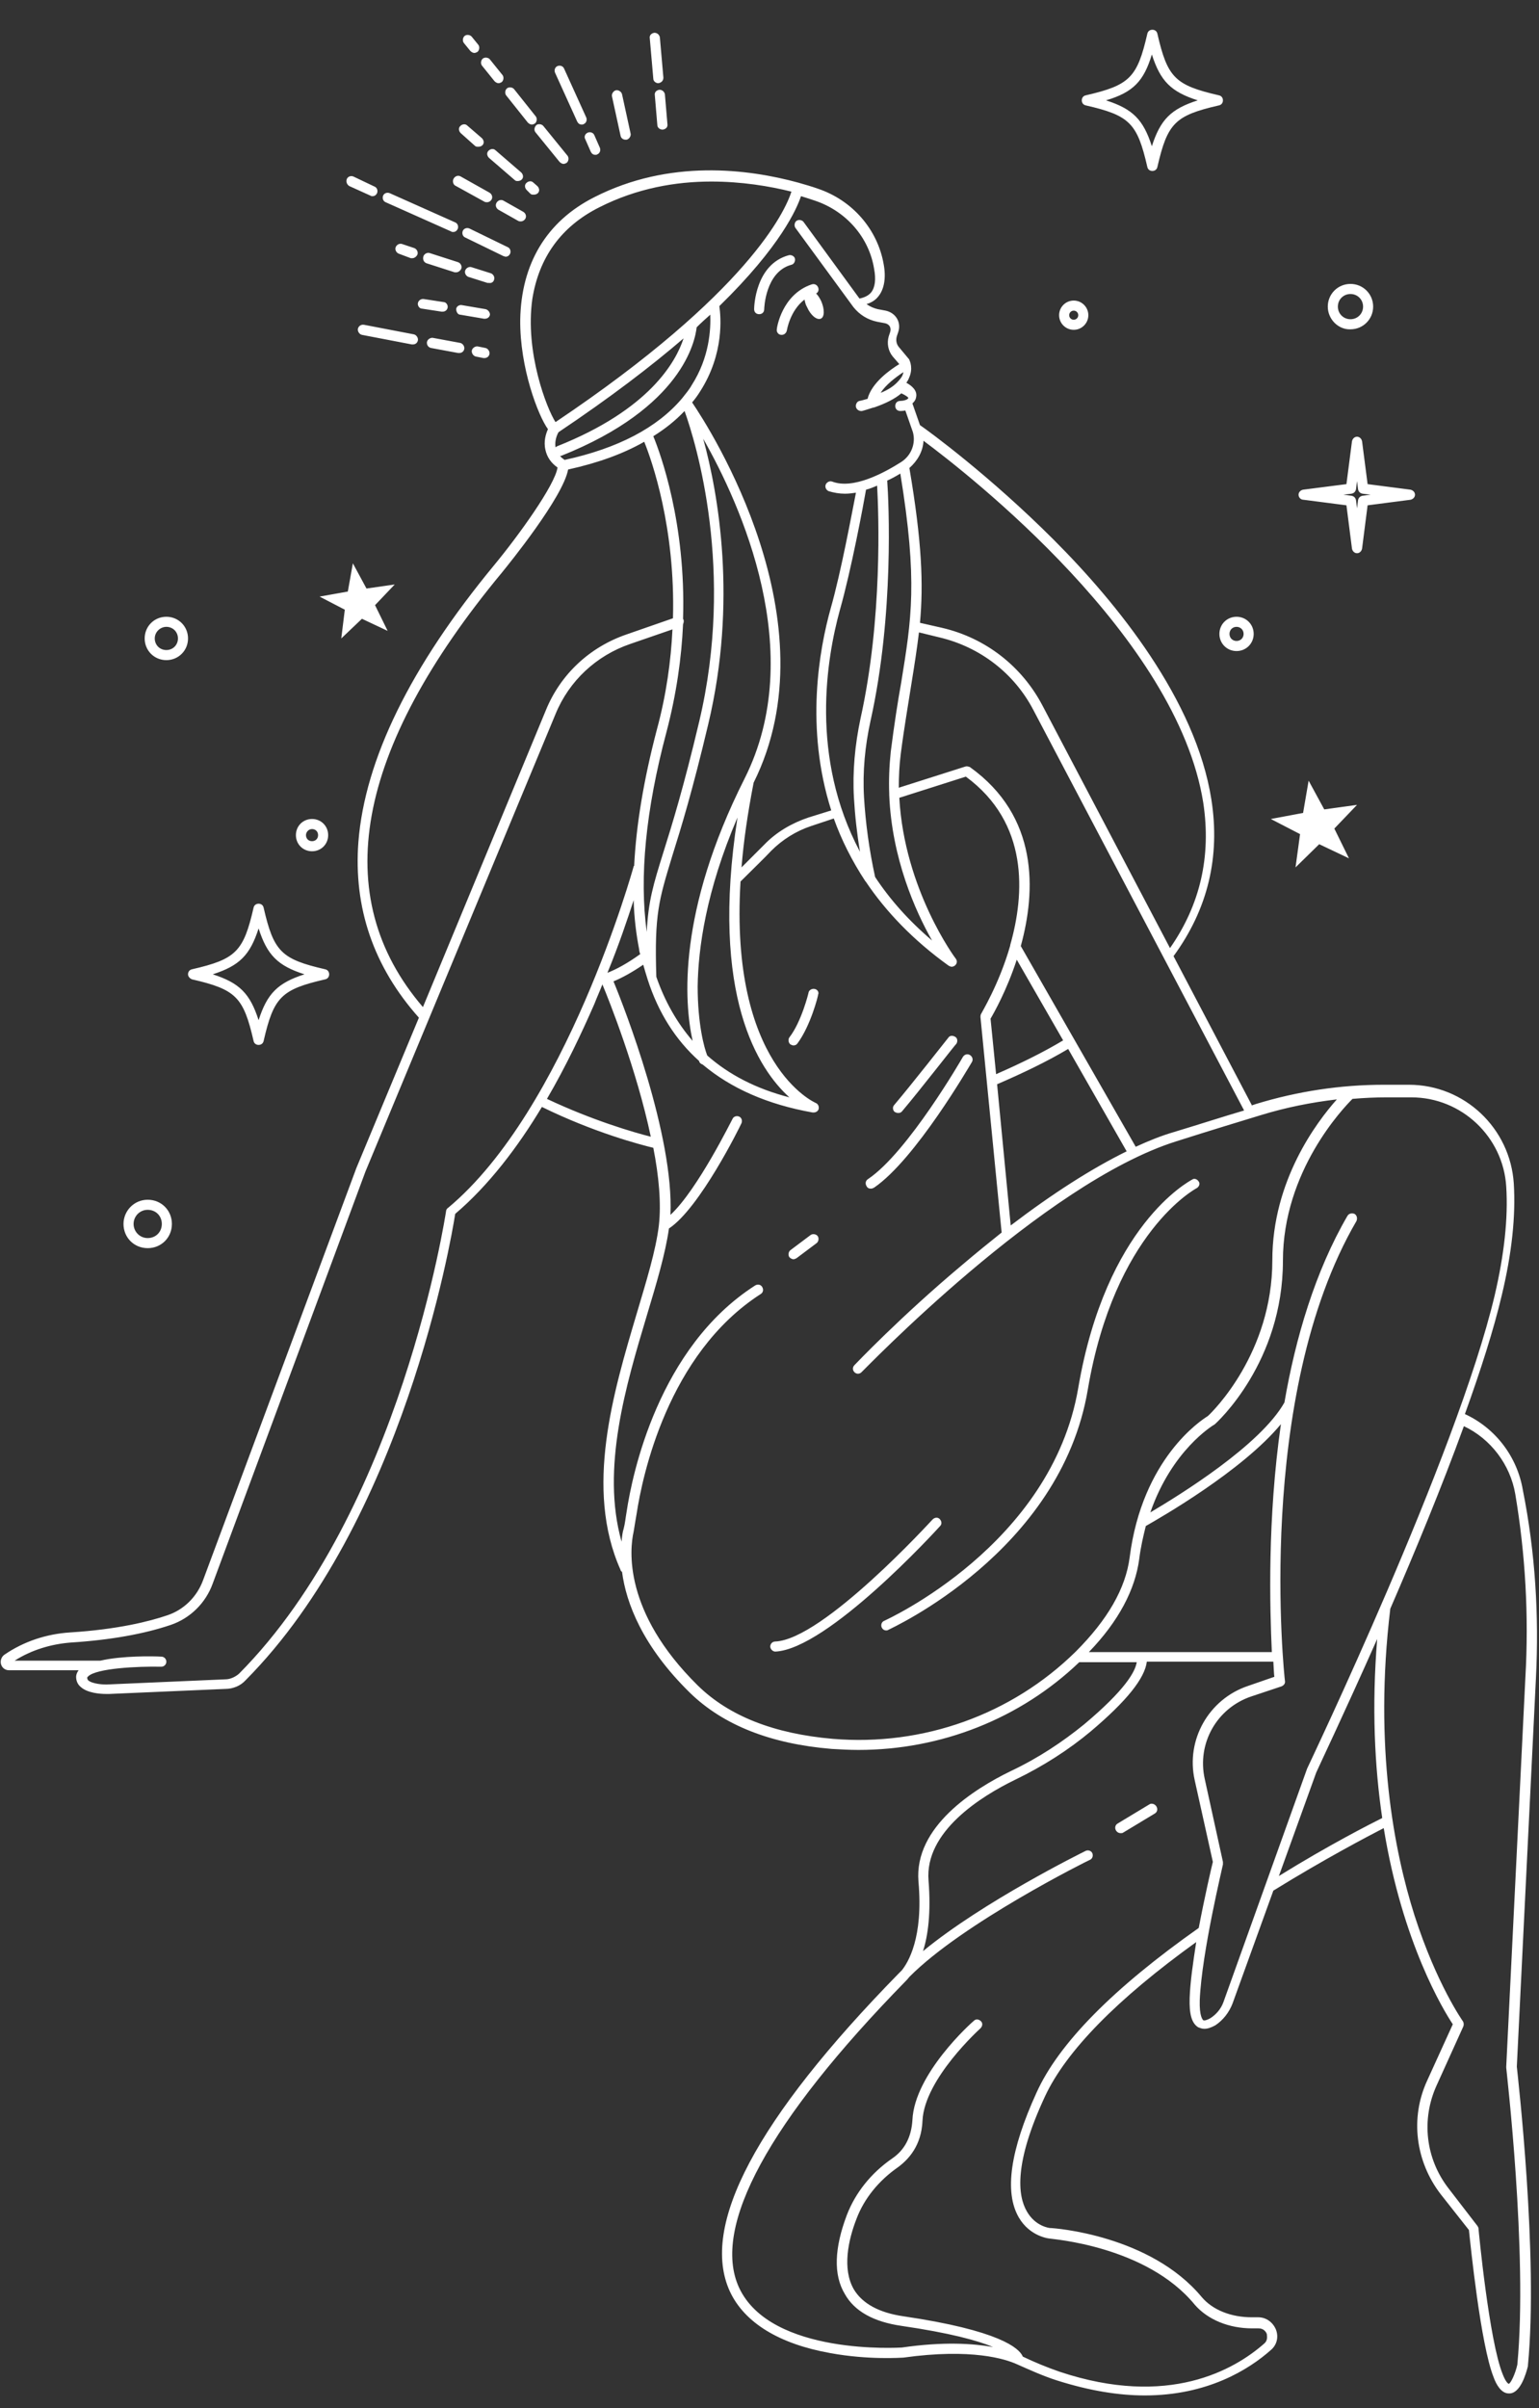 <?xml version="1.0" encoding="UTF-8" standalone="no"?><svg xmlns="http://www.w3.org/2000/svg" xmlns:xlink="http://www.w3.org/1999/xlink" fill="#000000" height="477.5" preserveAspectRatio="xMidYMid meet" version="1" viewBox="-0.1 0.0 305.3 477.5" width="305.3" zoomAndPan="magnify"><rect x="-0.1" y="0.0" width="305.3" height="477.5" fill="#333333" stroke="none"/><g id="change1_1"><path d="M129.1,0l0.3,3.1 M154,65.3c-0.1,0.5,0.3,1.1,0.9,1.1c0,0,0.1,0,0.1,0c0.5,0,0.9-0.4,1-0.9 c0,0,0.6-3.9,3.5-6.1c0.1,0.5,0.2,1,0.5,1.5c0.7,1.6,1.9,2.6,2.7,2.3s0.8-1.9,0.1-3.5c-0.3-0.6-0.6-1.1-1-1.5 c0.4-0.2,0.6-0.7,0.4-1.2c-0.2-0.5-0.7-0.8-1.3-0.6C155,58.4,154,65,154,65.3z M150.5,62.3C150.5,62.3,150.5,62.3,150.5,62.3 c0.6,0,1-0.4,1-1c0-0.1,0.2-7.4,5.4-8.8c0.5-0.1,0.8-0.7,0.7-1.2c-0.1-0.5-0.7-0.8-1.2-0.7c-6.7,1.8-6.9,10.3-6.9,10.7 C149.5,61.9,149.9,62.3,150.5,62.3z M237.3,235.6c0.5-0.3,0.7-0.9,0.4-1.3c-0.3-0.5-0.9-0.7-1.3-0.4c-0.7,0.4-17.1,9.1-22.6,41.3 c-5.3,31.2-38.1,46-38.5,46.2c-0.5,0.2-0.7,0.8-0.5,1.3c0.2,0.4,0.5,0.6,0.9,0.6c0.1,0,0.3,0,0.4-0.1c0.3-0.2,34.2-15.4,39.6-47.7 C221,244.3,237.1,235.7,237.3,235.6z M186.4,302.6c0.4-0.4,0.3-1-0.1-1.4c-0.4-0.4-1-0.3-1.4,0.1c-0.2,0.2-21.7,23.8-31.2,24.2 c-0.6,0-1,0.5-1,1c0,0.5,0.5,1,1,1c0,0,0,0,0,0C164.1,327,185.5,303.6,186.4,302.6z M172.7,235.7c0.2,0,0.4-0.1,0.6-0.2 c8.2-5.6,18.9-24.1,19.4-24.9c0.3-0.5,0.1-1.1-0.4-1.4c-0.5-0.3-1.1-0.1-1.4,0.4c-0.1,0.2-10.9,18.9-18.8,24.2 c-0.5,0.3-0.6,0.9-0.3,1.4C172,235.6,172.3,235.7,172.7,235.7z M157.3,249.7c0.2,0,0.4-0.1,0.6-0.2l4-3c0.4-0.3,0.5-1,0.2-1.4 c-0.3-0.4-1-0.5-1.4-0.2l-4,3c-0.4,0.3-0.5,1-0.2,1.4C156.7,249.5,157,249.7,157.3,249.7z M178.1,220.7c0.3,0,0.6-0.1,0.8-0.4 c3.4-4,10.6-13.3,10.7-13.3c0.3-0.4,0.3-1.1-0.2-1.4s-1.1-0.3-1.4,0.2c-0.1,0.1-7.3,9.3-10.7,13.3c-0.4,0.4-0.3,1.1,0.1,1.4 C177.6,220.6,177.8,220.7,178.1,220.7z M161.5,196.1c-0.5-0.1-1.1,0.2-1.2,0.7c0,0.1-1.4,5.8-3.8,8.9c-0.3,0.4-0.2,1.1,0.2,1.4 c0.2,0.1,0.4,0.2,0.6,0.2c0.3,0,0.6-0.1,0.8-0.4c2.6-3.5,4.1-9.4,4.1-9.7C162.4,196.8,162.1,196.2,161.5,196.1z M304.6,332.6 l-3.8,77.2c0.2,2,4.3,37.6,2.2,59.3c0,0,0,0.1,0,0.1c-0.4,1.6-1.5,5.3-3.6,5.4c-0.1,0-0.1,0-0.2,0c-1.5,0-2.5-1.8-3-3.2 c-2.6-6.5-4.6-26.4-4.9-29.2l-5.6-7.1c-5-6.5-6.1-15.1-2.7-22.5l5.1-11.2c-1.8-2.7-10-16.1-13.7-38.9c-3.1,1.6-11.7,6.1-21.9,12.4 l-8.1,22.4c-0.7,1.8-1.9,3.3-3.4,4.3c-0.9,0.5-1.6,0.7-2.2,0.7c-0.5,0-0.9-0.2-1.2-0.3c-1.3-0.8-1.8-2.6-1.7-5.8 c0.1-3.2,0.7-7.2,1.3-11.1c-15.7,11.3-25.8,21.6-30,30.6c-6.2,13.3-5.4,19.7-3.6,22.8c1.7,3,4.5,3.3,4.6,3.3 c0.8,0,19.9,1.4,30.1,13.7c2.2,2.6,5.9,4,9.9,4h1.3c1.6,0,2.9,1,3.5,2.4c0.6,1.5,0.2,3.1-1,4.1c-4.4,3.9-12.6,9-25,9 c-5.1,0-10.9-0.9-17.5-3c-2.8-0.9-5.4-2.1-7.9-3.2c0,0,0,0,0,0c0,0,0,0,0,0c-2.2-1-8.9-3.2-22.5-1.3c-0.3,0-6.9,0.5-14.5-0.9 c-10.1-1.8-17-6-19.9-12.2c-6-13,5.2-34.2,33.5-63.1c0,0,0,0,0,0c0.2-0.2,0.4-0.4,0.6-0.6c1.2-1.5,4.3-6.4,3.3-17.6 c-0.9-10.9,11.1-18.4,18.3-21.9c5.5-2.6,10.3-5.8,14.6-9.3c8.1-6.8,10.1-10.4,10.4-12.3H214c-11.7,11.2-27.4,17.4-43.8,17.4 c-1.8,0-3.6-0.1-5.3-0.2c-12.1-1-21.5-4.7-28.1-11.1c-9.5-9.3-12.7-17.9-13.5-24c-0.1-0.1-0.3-0.2-0.3-0.4 c-7.2-16.1-1.4-35.3,3.2-50.8c1.9-6.4,3.8-12.5,4.4-17.5c0.5-4.4,0-9.8-1.1-15.4c-2.5-0.6-11.7-3-22.1-8.1 c-4.8,8-10.6,15.6-17.2,21.2c-0.8,5.2-10.4,61.1-41.6,92.5c-1,1.1-2.5,1.7-4,1.7l-23,1c-0.1,0-0.3,0-0.7,0c-1.2,0-3.7-0.2-5-1.4 c-0.6-0.5-0.9-1.2-0.9-2c0-0.3,0.1-0.8,0.5-1.3H1.7c-0.8,0-1.4-0.5-1.6-1.2c-0.2-0.7,0.1-1.5,0.7-1.9c3.8-2.6,8.3-4.1,13-4.4 c9.5-0.6,15.8-2.2,19.3-3.4c3.3-1.1,5.9-3.7,7.1-7l30.4-81.7l12.4-29.8C74,191.7,70,180,71,166.9c1.3-16.3,10.3-34.7,26.9-54.8 c4.8-5.8,12.1-15.9,12.6-19.4c-1.3-0.9-2.1-2.1-2.4-3.5c-0.4-1.7,0.1-3.2,0.5-4.1c-1.9-2.6-5.6-12.1-5.5-21.7 c0.2-11.1,5.2-19.5,14.7-24.3c14.9-7.6,30.5-5.6,40.4-2.9c0,0,0,0,0,0c1.4,0.4,2.8,0.8,3.9,1.2c6.9,2.3,11.9,8.1,13.1,15 c0.5,2.7,0.1,4.9-1,6.3c-0.6,0.8-1.4,1.3-2.4,1.6c0.7,0.5,1.4,0.8,2.2,1l1.6,0.3c0.9,0.2,1.7,0.7,2.2,1.5c0.5,0.8,0.6,1.8,0.3,2.7 l-0.3,0.9c-0.2,0.7-0.1,1.5,0.4,2.1l2,2.4c0,0,0.1,0.1,0.1,0.2c0,0,0,0,0,0c0,0,0,0,0,0c0,0,0,0,0,0c0.1,0.2,0.8,1.7-0.1,3.6 c-0.1,0.3-0.3,0.6-0.5,0.9c1.1,0.6,2.3,1.6,1.9,3c-0.1,0.5-0.4,0.8-0.7,1.1l1.5,4.3c1.9,1.3,13.9,10.1,26.5,22.7 c12.6,12.6,28.2,31.8,31.3,51.5c1.8,11.4-0.7,21.8-7.5,31.1l15.4,29.3c0.1,0.1,0.1,0.2,0.1,0.3c0.3-0.1,0.6-0.2,0.9-0.3 c8.2-2.5,16.7-3.8,25.3-3.8h5c11,0,20.1,8.6,20.8,19.6c0.4,6.5-0.4,13.9-2.4,22.2c-1.6,6.8-4.2,14.9-7.3,23.5 c6.1,2.8,10.4,8.5,11.5,15.1C304.5,308,305.2,320.4,304.6,332.6z M223.4,228.3L211.8,208c-4.2,2.5-9,4.8-14.1,7l2.7,28 C208.8,236.6,216.5,231.7,223.4,228.3z M197.5,213c4.8-2.1,9.3-4.3,13.3-6.7l-9.2-16c-2,6.1-4.5,10.5-5.2,11.7L197.5,213z M232.7,224.5c5.3-1.6,9.9-3.1,14-4.3l-41.8-79.4c-3.8-7.3-10.6-12.5-18.6-14.4l-4.1-1c-0.4,3.3-0.9,6.5-1.5,10.2 c-0.6,3.9-1.4,8.4-2.1,13.8c-0.3,2.3-0.4,4.6-0.4,6.8l13.2-4.2c0.3-0.1,0.6,0,0.9,0.1c13.7,9.8,13.1,24.6,10.1,35.5l22.8,39.8 C227.8,226.2,230.3,225.2,232.7,224.5z M170.5,168.9c-0.6-3.6-1-7.2-1.2-10.7c-0.3-5.2,0.2-10.5,1.3-15.7 c4.4-19.8,3.6-40.7,3.3-46.2c-0.7,0.3-1.4,0.6-2.2,0.8c-0.5,2.9-2.9,15.8-5.2,23.9C163.9,130.5,160.5,150.1,170.5,168.9z M184.8,186.5c-3.3-5.8-8-16.3-8.5-28.9c0-0.1,0-0.1,0-0.2c-0.1-2.7,0-5.4,0.3-8.3c0.7-5.5,1.4-10,2.1-13.9 c2-12.4,3.3-19.9-0.2-41.3c-0.8,0.5-1.7,1-2.6,1.4c0.3,4.1,1.4,26.5-3.3,47.6c-1.1,5-1.6,10.1-1.3,15.2c0.3,5,1,10.3,2.2,15.8 C176.4,178.3,180.1,182.5,184.8,186.5z M183.1,87.4c-0.1,2.1-1.2,4-2.8,5.4c2.5,14.7,2.8,23.1,2.1,30.7l4.4,1 c8.6,2,15.8,7.6,19.9,15.4l25.3,48.1c6-8.6,8.2-18.2,6.6-28.8C233.4,126.3,192.1,94.1,183.1,87.4z M174.6,77.9 c1.5-0.6,2.5-1.3,3.2-2c0,0,0,0,0,0c0.5-0.5,0.9-1,1.1-1.4c0.1-0.3,0.2-0.5,0.2-0.7C177.6,74.8,175.6,76.3,174.6,77.9z M142.6,60.7 c0.3,2.1,1,9.4-3.8,16.9c-0.5,0.8-1,1.5-1.6,2.2c3.6,5.3,28.1,43.5,12.2,75.4c-1.2,6.2-2,11.7-2.4,16.8c1.9-1.9,3.4-3.4,4.5-4.5 c2.4-2.5,5.5-4.3,8.8-5.4l4.5-1.4c-5.2-16.3-2.4-31.9-0.1-40.1c2.1-7.4,4.2-18.9,5-22.9c-0.7,0.1-1.4,0.2-2.2,0.2 c-1.1,0-2.2-0.2-3.2-0.5c-0.5-0.2-0.8-0.8-0.6-1.3c0.2-0.5,0.8-0.8,1.3-0.6c4.2,1.6,10.4-1.8,13.7-3.9c2-1.3,2.9-3.7,2.3-5.9 l-1.5-4.3c-0.5,0.1-0.9,0.1-1,0.1c-0.6,0-1-0.4-1-1c0-0.6,0.4-1,1-1c0.5,0,1.5-0.2,1.6-0.6c-0.1-0.2-0.7-0.6-1.4-0.9 c-1.3,1.1-3.1,2-5.4,2.8c0,0-0.1,0-0.1,0c-0.7,0.2-1.5,0.5-2.3,0.7c-0.1,0-0.2,0-0.2,0c-0.4,0-0.9-0.3-1-0.8 c-0.1-0.5,0.2-1.1,0.7-1.2c0.6-0.1,1.1-0.3,1.6-0.4c0.8-3.2,4.5-5.8,6.3-6.9l-1.3-1.5c-0.9-1.1-1.2-2.6-0.8-4l0.3-0.9 c0.1-0.4,0.1-0.7-0.1-1.1c-0.2-0.3-0.5-0.5-0.9-0.6l-1.6-0.3c-1.9-0.4-3.5-1.4-4.7-2.9l-11.5-15.7c-0.3-0.4-0.2-1.1,0.2-1.4 c0.4-0.3,1.1-0.2,1.4,0.2l11.1,15.2c1-0.2,1.8-0.6,2.3-1.2c0.8-1,1-2.6,0.6-4.7c-1-6.2-5.5-11.4-11.7-13.5c-0.9-0.3-1.8-0.6-2.8-0.9 C158,41.3,154.8,48.8,142.6,60.7z M120.4,192.9c1.8-0.7,4-1.9,6.5-3.7c-0.1-0.3-0.2-0.6-0.2-0.9c-0.6-3.1-1-6.3-1.1-9.8 C124.4,182.2,122.7,187.3,120.4,192.9z M132.1,145.2c-4.1,15.4-5.4,28.7-3.9,39.6c0.3-6.1,1.3-9.4,3.3-15.8c1.7-5.4,4-12.8,7.1-25.9 c7.1-29.9-0.6-55.2-2.9-61.6c-1.8,1.9-3.8,3.5-6.2,5c1.4,3.4,6.5,17.3,5.9,36.2c0,0.1,0.1,0.1,0.1,0.2c0.1,0.3,0,0.6-0.1,0.9 C135.1,130.4,134.1,137.6,132.1,145.2z M110.4,88.5c18.4-7.3,23.6-16.8,25.1-21.4c-6.4,5.5-14.5,11.7-24.8,18.6 c-0.3,0.5-0.8,1.7-0.6,3C110.2,88.6,110.3,88.6,110.4,88.5z M135.2,79C135.2,79,135.2,79,135.2,79c0.7-0.9,1.4-1.7,1.9-2.6 c3.6-5.6,3.8-11.2,3.7-14c-0.9,0.8-1.8,1.6-2.7,2.5c-0.3,2.7-2.8,15.9-26.9,25.5c-0.1,0-0.1,0-0.2,0c0.2,0.3,0.5,0.5,0.9,0.8 C122.5,88.9,130.3,84.8,135.2,79z M137.3,206.4c-1.7-7.7-3-25.6,10.3-52c12.6-25-0.8-54.4-8.2-67.4c3,10.9,6.8,32.3,1,56.6 c-3.1,13.1-5.4,20.6-7.1,26c-2.7,8.9-3.6,11.6-3.2,24.1C131.8,198.6,134.2,202.8,137.3,206.4z M156.5,217.6 c-6.1-5.5-15.8-20.1-10.3-55.5c-6.3,14.7-7.8,26.1-7.9,33.5c0,7.5,1.3,12.2,1.9,13.7C144.5,213.1,149.9,215.9,156.5,217.6z M110.1,83.7c38.3-25.7,45.6-41.9,46.8-45.7C152.5,36.9,147,36,141,36c-7,0-14.7,1.3-22.2,5.1c-7.6,3.8-12,10-13.3,18.2 C104,69.9,108.4,81.1,110.1,83.7z M83.8,199.7l24.4-58.9c2.9-7.1,8.7-12.5,16-15l9.2-3.2c0.5-18-4.2-31.3-5.7-35 c-4.2,2.4-9.2,4.2-15.1,5.5c-1,5.5-11.8,18.8-13.1,20.4C70.3,148.7,65,177.8,83.8,199.7z M125.6,171.8c0,0,0-0.1,0.1-0.1 c0.4-8.1,1.9-17.1,4.5-27c1.9-7,2.8-13.7,3.1-19.9l-8.4,2.9c-6.7,2.3-12.1,7.3-14.8,13.9L85,202c0,0,0,0,0,0l-12.6,30.3L42.1,314 c-1.4,3.9-4.5,6.9-8.3,8.2c-5.3,1.8-12,3-19.8,3.5c-4,0.3-7.9,1.5-11.2,3.6h17c4.3-1,10.5-0.9,12.1-0.8c0.6,0,1,0.5,1,1 c0,0.6-0.5,1-1,1c-4.7-0.1-12.8,0.3-14.5,1.9c-0.2,0.2-0.2,0.2-0.2,0.3c0,0.2,0.1,0.4,0.2,0.5c0.8,0.7,3,0.9,4.2,0.8l23-1 c1,0,2-0.5,2.7-1.1c32.1-32.3,41-91.2,41.1-91.8c0-0.2,0.2-0.5,0.4-0.6C112.2,220,125.5,172.2,125.6,171.8z M129,225.4 c-2.8-13.3-8.3-27.1-9.6-30.2c-0.5,1.3-1.1,2.6-1.6,3.9c-2.5,5.7-5.6,12.3-9.4,18.8C117.5,222.2,125.8,224.6,129,225.4z M213.3,327.5c6.3-6.3,9.9-12.5,10.7-18.7c2.5-19.6,14.2-27.2,15.5-28c1-0.9,12.8-12.5,12.8-30.9c0-15.8,8.8-27.4,12.8-31.9 c-5.1,0.6-10.1,1.6-15,3.1c-4.6,1.4-10.2,3.1-16.8,5.2c-26.5,8.3-62.1,45.5-62.5,45.8c-0.4,0.4-1,0.4-1.4,0c-0.4-0.4-0.4-1,0-1.4 c0.1-0.1,9.1-9.6,21.4-19.9c2.7-2.3,5.3-4.4,7.8-6.4l-4.2-42.7c0-0.2,0-0.4,0.1-0.6c0-0.1,3.6-5.9,5.8-13.6c0,0,0,0,0-0.1 c2.9-10.2,3.7-24.2-8.8-33.4l-13.2,4.2c1,18.2,11.1,31.8,11.2,31.9c0.3,0.4,0.3,0.9-0.1,1.3c-0.2,0.2-0.5,0.3-0.7,0.3 c-0.2,0-0.4-0.1-0.6-0.2c-7.1-5.1-12.5-10.8-16.4-16.6c0,0,0-0.1-0.1-0.1c-2.7-4.1-4.8-8.3-6.3-12.5l-4.5,1.5c-3,1-5.7,2.7-7.9,4.9 c-1.3,1.4-3.5,3.5-6.1,6.1c-2.2,36.4,14.7,43.8,14.9,43.9c0.5,0.2,0.7,0.7,0.6,1.2c-0.1,0.4-0.5,0.7-1,0.7c-0.1,0-0.1,0-0.2,0 c-9-1.6-16.2-4.8-21.8-9.5c-0.3-0.1-0.6-0.3-0.7-0.6c0,0,0-0.1,0-0.1c-4.7-4.2-8.1-9.6-10.2-16.1c0,0,0,0,0,0c-0.3-1-0.6-1.9-0.9-3 c-2.2,1.5-4.2,2.6-5.9,3.3c2.2,5.3,12,30.5,11.3,46.3c5.4-5,12.2-18.9,12.3-19c0.2-0.5,0.8-0.7,1.3-0.5c0.5,0.2,0.7,0.8,0.5,1.3 c-0.3,0.7-8.3,16.9-14.4,20.9c-0.7,5-2.5,11-4.4,17.3c-4.1,13.7-9.1,30.3-5,44.8c0.1-1.1,0.2-1.9,0.4-2.5c0.3-1.1,0.4-2.3,0.6-3.4 c1.1-7.4,6.3-32.6,25.5-44.9c0.5-0.3,1.1-0.2,1.4,0.3s0.2,1.1-0.3,1.4c-18.5,11.9-23.5,36.3-24.6,43.5c-0.2,1.1-0.4,2.4-0.6,3.6 c-0.8,3.5-2.1,15.9,12.7,30.5c6.2,6.1,15.2,9.6,26.8,10.6C183,346.3,200.6,340,213.3,327.5z M254,282.4c-7.7,9.3-24,18.6-26.8,20.2 c-0.5,2-1,4.1-1.3,6.5c-0.8,6.1-4.1,12.4-10,18.5h36.3C251.8,318.8,251.3,301.3,254,282.4z M237.7,382.3c1.2-6.3,2.5-11.9,2.8-13.1 l-3.6-16.2c-1.8-8,2.8-16.1,10.6-18.7l5.2-1.8c-0.1-0.6-0.1-1.6-0.2-3h-25.1c-0.4,3.3-4,7.8-11.1,13.8c-4.3,3.6-9.4,6.9-15,9.6 c-6.8,3.3-18,10.3-17.2,20c0.5,6.4-0.1,10.9-1.1,14c11.9-9.8,31.3-19.4,32.3-19.9c0.5-0.2,1.1,0,1.3,0.5s0,1.1-0.5,1.3 c-0.3,0.1-25.2,12.5-35.8,23.2c-0.3,0.4-0.6,0.7-0.7,0.8c-27.2,27.8-38.6,48.8-33.1,60.8c6.3,13.6,32.1,11.9,32.3,11.9 c8.3-1.2,14.1-0.8,18.1-0.1c-3.1-1.3-8.6-2.8-18.2-4.2c-5.5-0.8-9.3-2.9-11.2-6.3c-2.3-3.8-2.1-9.1,0.4-15.7c1.7-4.4,4.8-8.3,9-11.2 c2.5-1.7,3.8-4.3,4-7.6c0.4-9.2,11.7-19.3,12.2-19.7c0.4-0.4,1-0.3,1.4,0.1c0.4,0.4,0.3,1-0.1,1.4c-0.1,0.1-11.1,10-11.5,18.3 c-0.2,5-2.8,7.7-4.8,9.2c-3.9,2.7-6.8,6.3-8.3,10.3c-1.6,4.1-2.9,9.9-0.5,14c1.7,2.8,5,4.6,9.8,5.3c19,2.8,23,6.3,23.7,8 c2.3,1.1,4.7,2.1,7.3,3c21.6,7.2,34.7-0.4,40.6-5.6c0.8-0.7,0.5-1.6,0.5-1.9c-0.2-0.5-0.7-1.1-1.6-1.1h-1.3c-4.6,0-8.8-1.7-11.4-4.7 c-9.6-11.7-28.5-13-28.7-13.1c-0.2,0-4-0.4-6.2-4.2c-2.9-5-1.7-13.3,3.5-24.7C209.9,405.2,220.8,394.2,237.7,382.3z M259.2,350.7 c0.3-0.7,29.7-62.1,37.2-93.8c1.9-8.1,2.7-15.4,2.3-21.6c-0.6-9.9-8.9-17.7-18.8-17.7h-5c-2.2,0-4.4,0.1-6.7,0.3 c-1.8,1.8-13.8,14.3-13.8,32.1c0,20.1-13,32-13.6,32.5c-0.1,0-0.1,0.1-0.2,0.1c-0.1,0.1-8.2,4.9-12.5,17.3 c5.9-3.5,21.8-13.3,26.6-21.8c2.2-12.8,6.1-26,12.5-37c0.3-0.5,0.9-0.6,1.4-0.4c0.5,0.3,0.6,0.9,0.4,1.4 c-20.3,34.8-14.3,90.6-14.2,91.2c0.1,0.5-0.2,0.9-0.7,1.1l-6,2c-6.8,2.3-10.8,9.3-9.2,16.4l3.6,16.4c0,0.1,0,0.3,0,0.5 c0,0.2-4.2,17.4-4.6,26.9c-0.1,3.3,0.6,3.9,0.7,4c0.2,0.1,0.7,0,1.4-0.4c1.1-0.7,2.1-1.8,2.6-3.2L259.2,350.7z M274.1,360.5 c-1.5-10.1-2.1-22-1-35.5c-6.7,15.1-12,26.2-12.1,26.5l-7.4,20.5C263.6,365.8,271.9,361.6,274.1,360.5z M300.5,296.3 c-1-5.9-4.9-11-10.2-13.5c-4.4,12.1-9.7,24.9-14.6,36.2c-3.3,27.4,0.8,48.2,4.8,60.8c4.4,13.7,9.6,21,9.6,21c0.2,0.3,0.2,0.7,0.1,1 l-5.3,11.7c-3.1,6.8-2.2,14.6,2.4,20.5l5.7,7.4c0.1,0.2,0.2,0.3,0.2,0.5c0,0.2,2.1,22.3,4.8,28.9c0.7,1.8,1.2,1.9,1.2,1.9 c0.4-0.1,1.3-2,1.7-3.8c2.1-22.1-2.2-58.6-2.2-58.9c0-0.1,0-0.1,0-0.2l3.8-77.2C303.2,320.4,302.5,308.2,300.5,296.3z M227.9,357.8 l-6.3,3.8c-0.5,0.3-0.6,0.9-0.3,1.4c0.2,0.3,0.5,0.5,0.9,0.5c0.2,0,0.4,0,0.5-0.1l6.3-3.8c0.5-0.3,0.6-0.9,0.3-1.4 S228.3,357.5,227.9,357.8z M130.7,17.8c-0.6,0.1-1,0.5-0.9,1.1l0.5,5.9c0,0.5,0.5,0.9,1,0.9c0,0,0.1,0,0.1,0c0.6-0.1,1-0.5,0.9-1.1 l-0.5-5.9C131.7,18.2,131.3,17.8,130.7,17.8z M130.5,16.5C130.5,16.5,130.5,16.5,130.5,16.5c0.6-0.1,1-0.5,1-1.1l-0.7-8 c-0.1-0.5-0.5-0.9-1.1-0.9c-0.6,0.1-1,0.5-0.9,1.1l0.7,8C129.5,16.1,130,16.5,130.5,16.5z M123,26.9c0.1,0.5,0.5,0.8,1,0.8 c0.1,0,0.1,0,0.2,0c0.5-0.1,0.9-0.7,0.8-1.2l-1.7-7.8c-0.1-0.5-0.7-0.9-1.2-0.8c-0.5,0.1-0.9,0.7-0.8,1.2L123,26.9z M116,27.6 l1.1,2.5c0.2,0.4,0.5,0.6,0.9,0.6c0.1,0,0.3,0,0.4-0.1c0.5-0.2,0.7-0.8,0.5-1.3l-1.1-2.5c-0.2-0.5-0.8-0.7-1.3-0.5 C116,26.5,115.7,27.1,116,27.6z M114.4,24.1c0.2,0.4,0.5,0.6,0.9,0.6c0.1,0,0.3,0,0.4-0.1c0.5-0.2,0.7-0.8,0.5-1.3l-4.4-9.7 c-0.2-0.5-0.8-0.7-1.3-0.5c-0.5,0.2-0.7,0.8-0.5,1.3L114.4,24.1z M106.1,26.2l4.8,5.9c0.2,0.2,0.5,0.4,0.8,0.4 c0.2,0,0.4-0.1,0.6-0.2c0.4-0.3,0.5-1,0.2-1.4l-4.8-5.9c-0.3-0.4-1-0.5-1.4-0.2C105.9,25.2,105.8,25.8,106.1,26.2z M104.6,24.3 c0.2,0.2,0.5,0.4,0.8,0.4c0.2,0,0.4-0.1,0.6-0.2c0.4-0.3,0.5-1,0.2-1.4l-4.3-5.4c-0.3-0.4-1-0.5-1.4-0.2c-0.4,0.3-0.5,1-0.2,1.4 L104.6,24.3z M98,16.1c0.2,0.2,0.5,0.4,0.8,0.4c0.2,0,0.4-0.1,0.6-0.2c0.4-0.3,0.5-1,0.2-1.4l-2.5-3.1c-0.3-0.4-1-0.5-1.4-0.2 c-0.4,0.3-0.5,1-0.2,1.4L98,16.1z M93.2,10.1c0.2,0.2,0.5,0.4,0.8,0.4c0.2,0,0.4-0.1,0.6-0.2c0.4-0.3,0.5-1,0.2-1.4l-1.3-1.6 c-0.3-0.4-1-0.5-1.4-0.2c-0.4,0.3-0.5,1-0.2,1.4L93.2,10.1z M105.1,38.4c0.2,0.2,0.4,0.2,0.7,0.2c0.3,0,0.6-0.1,0.8-0.3 c0.4-0.4,0.3-1-0.1-1.4l-0.8-0.7c-0.4-0.4-1-0.3-1.4,0.1c-0.4,0.4-0.3,1,0.1,1.4L105.1,38.4z M102.6,35.9c0.3,0,0.6-0.1,0.8-0.3 c0.4-0.4,0.3-1-0.1-1.4l-5.1-4.4c-0.4-0.4-1-0.3-1.4,0.1c-0.4,0.4-0.3,1,0.1,1.4l5.1,4.4C102.2,35.9,102.4,35.9,102.6,35.9z M94.1,28.9c0.2,0.2,0.4,0.2,0.7,0.2c0.3,0,0.6-0.1,0.8-0.3c0.4-0.4,0.3-1-0.1-1.4l-2.9-2.5c-0.4-0.4-1-0.3-1.4,0.1 c-0.4,0.4-0.3,1,0.1,1.4L94.1,28.9z M103.2,43.9c0.4,0,0.7-0.2,0.9-0.5c0.3-0.5,0.1-1.1-0.4-1.4l-3.9-2.2c-0.5-0.3-1.1-0.1-1.4,0.4 c-0.3,0.5-0.1,1.1,0.4,1.4l3.9,2.2C102.9,43.9,103,43.9,103.2,43.9z M90.2,36.8L96,40c0.2,0.1,0.3,0.1,0.5,0.1 c0.4,0,0.7-0.2,0.9-0.5c0.3-0.5,0.1-1.1-0.4-1.4l-5.7-3.2c-0.5-0.3-1.1-0.1-1.4,0.4C89.6,35.9,89.8,36.6,90.2,36.8z M76.4,40.1 l13,5.8c0.1,0.1,0.3,0.1,0.4,0.1c0.4,0,0.7-0.2,0.9-0.6c0.2-0.5,0-1.1-0.5-1.3l-13-5.8c-0.5-0.2-1.1,0-1.3,0.5 C75.7,39.3,75.9,39.9,76.4,40.1z M69.2,36.9l4.2,1.9c0.1,0.1,0.3,0.1,0.4,0.1c0.4,0,0.7-0.2,0.9-0.6c0.2-0.5,0-1.1-0.5-1.3L70,35 c-0.5-0.2-1.1,0-1.3,0.5S68.7,36.6,69.2,36.9z M97.9,55.5c0.2-0.5-0.1-1.1-0.6-1.3L93.5,53c-0.5-0.2-1.1,0.1-1.3,0.6 c-0.2,0.5,0.1,1.1,0.6,1.3l3.8,1.2c0.1,0,0.2,0,0.3,0C97.4,56.2,97.8,55.9,97.9,55.5z M84.5,52.2l5.6,1.8c0.1,0,0.2,0,0.3,0 c0.4,0,0.8-0.3,1-0.7c0.2-0.5-0.1-1.1-0.6-1.3l-5.6-1.8c-0.5-0.2-1.1,0.1-1.3,0.6C83.7,51.5,84,52,84.5,52.2z M81.4,51.2 c0.1,0,0.2,0,0.3,0c0.4,0,0.8-0.3,1-0.7c0.2-0.5-0.1-1.1-0.6-1.3l-2.4-0.8c-0.5-0.2-1.1,0.1-1.3,0.6c-0.2,0.5,0.1,1.1,0.6,1.3 L81.4,51.2z M96.2,61.3l-4.7-0.8c-0.5-0.1-1.1,0.3-1.1,0.8s0.3,1.1,0.8,1.1l4.7,0.8c0.1,0,0.1,0,0.2,0c0.5,0,0.9-0.3,1-0.8 C97.1,61.9,96.7,61.4,96.2,61.3z M82.8,60.1c-0.1,0.5,0.3,1.1,0.8,1.1l3.9,0.6c0.1,0,0.1,0,0.2,0c0.5,0,0.9-0.3,1-0.8 c0.1-0.5-0.3-1.1-0.8-1.1l-3.9-0.6C83.4,59.2,82.9,59.6,82.8,60.1z M94.7,68.7c-0.5-0.1-1.1,0.3-1.2,0.8c-0.1,0.5,0.3,1.1,0.8,1.2 l1.5,0.3c0.1,0,0.1,0,0.2,0c0.5,0,0.9-0.3,1-0.8c0.1-0.5-0.3-1.1-0.8-1.2L94.7,68.7z M85.4,69l5.4,1c0.1,0,0.1,0,0.2,0 c0.5,0,0.9-0.3,1-0.8c0.1-0.5-0.3-1.1-0.8-1.2l-5.4-1c-0.5-0.1-1.1,0.3-1.2,0.8C84.5,68.4,84.9,68.9,85.4,69z M70.9,65.2 c-0.1,0.5,0.3,1.1,0.8,1.2l9.9,1.9c0.1,0,0.1,0,0.2,0c0.5,0,0.9-0.3,1-0.8c0.1-0.5-0.3-1.1-0.8-1.2l-9.9-1.9 C71.5,64.3,71,64.7,70.9,65.2z M100.2,50.9c0.4,0,0.7-0.2,0.9-0.6c0.2-0.5,0-1.1-0.5-1.3l-7.6-3.7c-0.5-0.2-1.1,0-1.3,0.5 c-0.2,0.5,0,1.1,0.5,1.3l7.6,3.7C99.9,50.8,100.1,50.9,100.2,50.9z M256.9,172l4.7-4.6l5.9,2.8l-2.9-5.9l4.5-4.7l-6.5,0.9l-3.1-5.7 l-1.1,6.4l-6.4,1.2l5.8,3L256.9,172z M67.6,126.6l4.1-3.9l5.1,2.4l-2.5-5.1l3.9-4.1l-5.6,0.8l-2.7-5l-1,5.6l-5.6,1l5,2.6L67.6,126.6 z M214.5,19.9c0-0.5,0.3-0.9,0.8-1c8.7-2,10.2-3.5,12.2-12.2c0.1-0.5,0.5-0.8,1-0.8s0.9,0.3,1,0.8c2,8.7,3.5,10.2,12.2,12.2 c0.5,0.1,0.8,0.5,0.8,1s-0.3,0.9-0.8,1c-8.7,2-10.2,3.5-12.2,12.2c-0.1,0.5-0.5,0.8-1,0.8s-0.9-0.3-1-0.8c-2-8.7-3.5-10.2-12.2-12.2 C214.8,20.8,214.5,20.4,214.5,19.9z M219.3,19.9c5.3,1.7,7.4,3.8,9.1,9.1c1.7-5.3,3.8-7.4,9.1-9.1c-5.3-1.7-7.4-3.8-9.1-9.1 C226.8,16.1,224.7,18.3,219.3,19.9z M37.2,193.2c0-0.5,0.3-0.9,0.8-1c8.7-2,10.2-3.5,12.2-12.2c0.1-0.5,0.5-0.8,1-0.8s0.9,0.3,1,0.8 c2,8.7,3.5,10.2,12.2,12.2c0.5,0.1,0.8,0.5,0.8,1s-0.3,0.9-0.8,1c-8.7,2-10.2,3.5-12.2,12.2c-0.1,0.5-0.5,0.8-1,0.8s-0.9-0.3-1-0.8 c-2-8.7-3.5-10.2-12.2-12.2C37.5,194,37.2,193.6,37.2,193.2z M42.1,193.2c5.3,1.7,7.4,3.8,9.1,9.1c1.7-5.3,3.8-7.4,9.1-9.1 c-5.3-1.7-7.4-3.8-9.1-9.1C49.5,189.4,47.4,191.5,42.1,193.2z M257.5,98.1c0-0.5,0.4-0.9,0.9-1L267,96l1.1-8.5 c0.1-0.5,0.5-0.9,1-0.9s0.9,0.4,1,0.9l1.1,8.5l8.5,1.1c0.5,0.1,0.9,0.5,0.9,1s-0.4,0.9-0.9,1l-8.5,1.1l-1.1,8.6 c-0.1,0.5-0.5,0.9-1,0.9s-0.9-0.4-1-0.9l-1.1-8.6l-8.5-1.1C257.9,99.1,257.5,98.6,257.5,98.1z M266.4,98.1l1.6,0.2 c0.5,0.1,0.8,0.4,0.9,0.9l0.2,1.6l0.2-1.6c0.1-0.5,0.4-0.8,0.9-0.9l1.6-0.2l-1.6-0.2c-0.5-0.1-0.8-0.4-0.9-0.9l-0.2-1.6l-0.2,1.6 c-0.1,0.5-0.4,0.8-0.9,0.9L266.4,98.1z M28.6,126.6c0-2.4,1.9-4.3,4.3-4.3s4.3,1.9,4.3,4.3c0,2.4-1.9,4.3-4.3,4.3 S28.6,129,28.6,126.6z M30.6,126.6c0,1.3,1,2.3,2.3,2.3c1.3,0,2.3-1,2.3-2.3s-1-2.3-2.3-2.3C31.7,124.3,30.6,125.3,30.6,126.6z M263.3,60.8c0-2.5,2-4.5,4.5-4.5c2.5,0,4.5,2,4.5,4.5s-2,4.5-4.5,4.5C265.4,65.4,263.3,63.3,263.3,60.8z M265.3,60.8 c0,1.4,1.1,2.5,2.5,2.5s2.5-1.1,2.5-2.5s-1.1-2.5-2.5-2.5S265.3,59.4,265.3,60.8z M241.8,125.7c0-1.9,1.5-3.4,3.4-3.4 s3.4,1.5,3.4,3.4c0,1.9-1.5,3.4-3.4,3.4S241.8,127.6,241.8,125.7z M243.8,125.7c0,0.8,0.6,1.4,1.4,1.4s1.4-0.6,1.4-1.4 s-0.6-1.4-1.4-1.4S243.8,124.9,243.8,125.7z M210,62.5c0-1.6,1.3-2.9,2.9-2.9c1.6,0,2.9,1.3,2.9,2.9c0,1.6-1.3,2.9-2.9,2.9 C211.3,65.4,210,64.1,210,62.5z M212,62.5c0,0.5,0.4,0.9,0.9,0.9c0.5,0,0.9-0.4,0.9-0.9c0-0.5-0.4-0.9-0.9-0.9 C212.4,61.6,212,62,212,62.5z M58.6,165.6c0-1.8,1.4-3.2,3.2-3.2c1.8,0,3.2,1.4,3.2,3.2c0,1.8-1.4,3.2-3.2,3.2 C60,168.8,58.6,167.4,58.6,165.6z M60.6,165.6c0,0.7,0.5,1.2,1.2,1.2s1.2-0.5,1.2-1.2s-0.5-1.2-1.2-1.2S60.6,165,60.6,165.6z M24.4,242.7c0-2.6,2.1-4.8,4.8-4.8s4.8,2.1,4.8,4.8s-2.1,4.8-4.8,4.8S24.4,245.4,24.4,242.7z M26.4,242.7c0,1.5,1.2,2.8,2.8,2.8 s2.8-1.2,2.8-2.8s-1.2-2.8-2.8-2.8S26.4,241.2,26.4,242.7z" fill="#ffffff"/></g></svg>